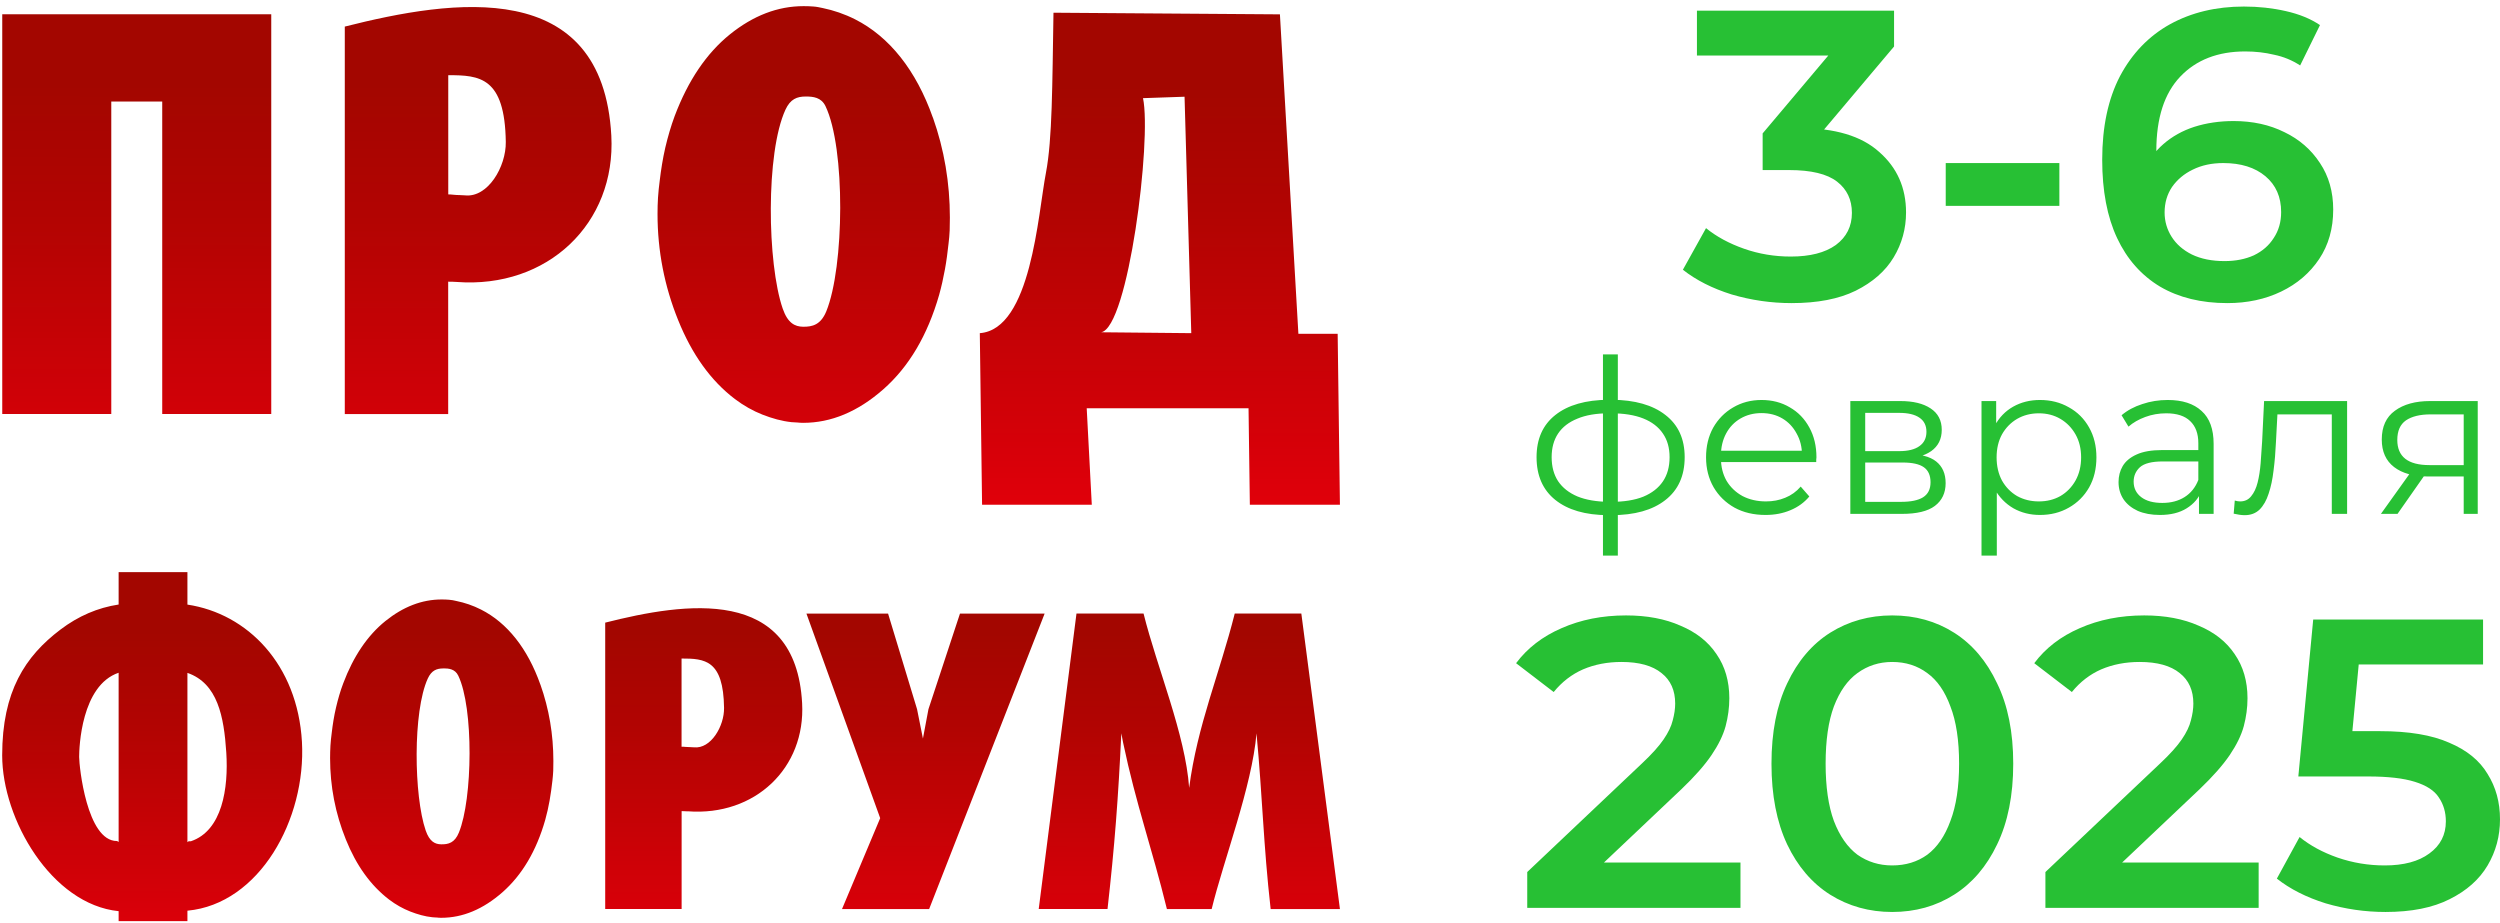 <?xml version="1.0" encoding="UTF-8"?> <svg xmlns="http://www.w3.org/2000/svg" width="1200" height="443" viewBox="0 0 1200 443" fill="none"><path d="M859.955 145.49C850.169 145.49 840.581 144.106 831.193 141.338C821.936 138.438 814.134 134.484 807.786 129.476L818.894 109.508C823.919 113.594 830.002 116.888 837.143 119.393C844.284 121.897 851.756 123.149 859.558 123.149C868.814 123.149 876.022 121.304 881.179 117.613C886.336 113.791 888.915 108.651 888.915 102.192C888.915 95.866 886.535 90.858 881.774 87.167C877.014 83.476 869.344 81.631 858.765 81.631H846.07V64.035L885.741 16.982L889.113 26.669H814.53V5.12H909.148V22.32L869.476 69.374L855.987 61.465H863.723C880.782 61.465 893.543 65.287 902.007 72.932C910.602 80.445 914.9 90.132 914.9 101.995C914.9 109.771 912.917 116.955 908.949 123.545C904.982 130.135 898.899 135.473 890.7 139.559C882.634 143.513 872.385 145.49 859.955 145.49ZM933.949 98.832V78.27H988.497V98.832H933.949ZM1069.16 145.49C1056.6 145.49 1045.82 142.854 1036.83 137.582C1027.84 132.178 1020.96 124.401 1016.2 114.252C1011.44 104.104 1009.06 91.582 1009.06 76.689C1009.06 60.872 1011.9 47.494 1017.59 36.555C1023.41 25.615 1031.41 17.311 1041.59 11.644C1051.9 5.976 1063.74 3.143 1077.09 3.143C1084.1 3.143 1090.78 3.868 1097.13 5.317C1103.61 6.767 1109.1 9.008 1113.59 12.039L1104.07 31.414C1100.24 28.91 1096.07 27.197 1091.57 26.274C1087.21 25.22 1082.58 24.692 1077.69 24.692C1064.6 24.692 1054.22 28.712 1046.55 36.752C1038.88 44.792 1035.04 56.655 1035.04 72.339C1035.04 74.844 1035.11 77.809 1035.24 81.236C1035.37 84.531 1035.84 87.892 1036.63 91.319L1028.69 82.62C1031.07 77.216 1034.31 72.734 1038.41 69.176C1042.65 65.485 1047.6 62.717 1053.29 60.872C1059.11 59.027 1065.39 58.104 1072.14 58.104C1081.26 58.104 1089.39 59.884 1096.53 63.442C1103.67 66.869 1109.36 71.812 1113.59 78.27C1117.82 84.597 1119.94 92.044 1119.94 100.611C1119.94 109.705 1117.69 117.613 1113.2 124.335C1108.7 131.057 1102.62 136.263 1094.95 139.954C1087.28 143.645 1078.68 145.49 1069.16 145.49ZM1067.77 125.324C1073.06 125.324 1077.76 124.401 1081.85 122.556C1085.95 120.579 1089.13 117.811 1091.38 114.252C1093.76 110.694 1094.95 106.542 1094.95 101.797C1094.95 94.548 1092.43 88.814 1087.41 84.597C1082.38 80.379 1075.64 78.27 1067.18 78.27C1061.62 78.27 1056.73 79.325 1052.5 81.433C1048.4 83.41 1045.09 86.178 1042.58 89.737C1040.2 93.296 1039.01 97.382 1039.01 101.995C1039.01 106.212 1040.13 110.101 1042.38 113.659C1044.63 117.218 1047.87 120.052 1052.1 122.161C1056.46 124.27 1061.69 125.324 1067.77 125.324ZM773.457 247.282C773.457 247.282 773.319 247.282 773.043 247.282C772.767 247.282 772.491 247.282 772.215 247.282C772.008 247.282 771.836 247.282 771.698 247.282C760.935 247.213 752.552 244.772 746.549 239.958C740.547 235.144 737.546 228.302 737.546 219.431C737.546 210.698 740.547 203.959 746.549 199.214C752.621 194.4 761.142 191.959 772.112 191.89C772.181 191.89 772.319 191.89 772.526 191.89C772.802 191.89 773.043 191.89 773.25 191.89C773.457 191.89 773.595 191.89 773.664 191.89C784.703 191.959 793.293 194.4 799.434 199.214C805.574 203.959 808.644 210.698 808.644 219.431C808.644 228.371 805.54 235.247 799.33 240.061C793.19 244.875 784.565 247.282 773.457 247.282ZM773.354 240.886C779.494 240.886 784.634 240.061 788.774 238.411C792.914 236.692 796.053 234.25 798.192 231.087C800.331 227.924 801.4 224.038 801.4 219.431C801.4 214.961 800.331 211.179 798.192 208.085C796.053 204.921 792.914 202.515 788.774 200.864C784.634 199.214 779.494 198.388 773.354 198.388C773.285 198.388 773.078 198.388 772.733 198.388C772.457 198.388 772.284 198.388 772.215 198.388C766.213 198.388 761.176 199.248 757.106 200.967C753.035 202.618 749.965 204.99 747.895 208.085C745.825 211.179 744.79 214.961 744.79 219.431C744.79 223.97 745.825 227.821 747.895 230.984C750.034 234.147 753.138 236.588 757.209 238.308C761.28 239.958 766.282 240.818 772.215 240.886C772.353 240.886 772.56 240.886 772.836 240.886C773.112 240.886 773.285 240.886 773.354 240.886ZM769.421 266.674V170.125H776.562V266.674H769.421ZM847.47 247.178C841.813 247.178 836.845 246.009 832.567 243.671C828.29 241.265 824.943 237.998 822.529 233.872C820.114 229.677 818.906 224.898 818.906 219.534C818.906 214.17 820.045 209.426 822.322 205.3C824.667 201.174 827.841 197.942 831.843 195.603C835.914 193.197 840.467 191.993 845.504 191.993C850.609 191.993 855.128 193.162 859.061 195.5C863.063 197.77 866.202 201.002 868.479 205.196C870.756 209.322 871.894 214.102 871.894 219.534C871.894 219.878 871.86 220.256 871.791 220.669C871.791 221.013 871.791 221.391 871.791 221.804H824.495V216.337H867.858L864.96 218.503C864.96 214.583 864.098 211.11 862.373 208.085C860.717 204.99 858.44 202.583 855.542 200.864C852.645 199.145 849.298 198.285 845.504 198.285C841.778 198.285 838.432 199.145 835.465 200.864C832.498 202.583 830.187 204.99 828.531 208.085C826.875 211.179 826.047 214.721 826.047 218.709V219.844C826.047 223.97 826.944 227.614 828.738 230.778C830.601 233.872 833.154 236.313 836.396 238.101C839.708 239.82 843.468 240.68 847.677 240.68C850.989 240.68 854.059 240.096 856.888 238.926C859.786 237.757 862.269 235.97 864.339 233.563L868.479 238.308C866.064 241.196 863.028 243.396 859.372 244.909C855.784 246.422 851.817 247.178 847.47 247.178ZM888.159 246.663V192.509H912.169C918.31 192.509 923.139 193.678 926.658 196.016C930.246 198.354 932.04 201.792 932.04 206.331C932.04 210.732 930.349 214.136 926.969 216.543C923.588 218.881 919.138 220.05 913.618 220.05L915.067 217.884C921.552 217.884 926.313 219.087 929.349 221.494C932.385 223.901 933.903 227.374 933.903 231.912C933.903 236.588 932.178 240.233 928.728 242.846C925.347 245.391 920.069 246.663 912.894 246.663H888.159ZM895.3 240.886H912.583C917.206 240.886 920.69 240.164 923.036 238.72C925.451 237.207 926.658 234.8 926.658 231.5C926.658 228.199 925.589 225.792 923.45 224.279C921.311 222.766 917.93 222.01 913.308 222.01H895.3V240.886ZM895.3 216.543H911.652C915.86 216.543 919.069 215.752 921.277 214.17C923.553 212.589 924.692 210.285 924.692 207.259C924.692 204.234 923.553 201.964 921.277 200.451C919.069 198.939 915.86 198.182 911.652 198.182H895.3V216.543ZM979.17 247.178C974.478 247.178 970.235 246.113 966.44 243.981C962.646 241.78 959.61 238.651 957.333 234.594C955.125 230.468 954.021 225.448 954.021 219.534C954.021 213.62 955.125 208.635 957.333 204.577C959.541 200.451 962.542 197.323 966.337 195.191C970.131 193.059 974.409 191.993 979.17 191.993C984.344 191.993 988.967 193.162 993.038 195.5C997.177 197.77 1000.42 201.002 1002.77 205.196C1005.11 209.322 1006.28 214.102 1006.28 219.534C1006.28 225.036 1005.11 229.849 1002.77 233.975C1000.42 238.101 997.177 241.333 993.038 243.671C988.967 246.009 984.344 247.178 979.17 247.178ZM951.124 266.674V192.509H958.161V208.807L957.437 219.637L958.471 230.571V266.674H951.124ZM978.652 240.68C982.516 240.68 985.966 239.82 989.001 238.101C992.037 236.313 994.452 233.838 996.246 230.674C998.04 227.442 998.937 223.729 998.937 219.534C998.937 215.339 998.04 211.66 996.246 208.497C994.452 205.334 992.037 202.858 989.001 201.07C985.966 199.282 982.516 198.388 978.652 198.388C974.789 198.388 971.304 199.282 968.2 201.07C965.164 202.858 962.749 205.334 960.955 208.497C959.23 211.66 958.368 215.339 958.368 219.534C958.368 223.729 959.23 227.442 960.955 230.674C962.749 233.838 965.164 236.313 968.2 238.101C971.304 239.82 974.789 240.68 978.652 240.68ZM1055.51 246.663V234.697L1055.2 232.737V212.726C1055.2 208.119 1053.89 204.577 1051.26 202.102C1048.71 199.626 1044.88 198.388 1039.78 198.388C1036.26 198.388 1032.91 198.973 1029.74 200.142C1026.56 201.311 1023.87 202.858 1021.67 204.784L1018.35 199.317C1021.11 196.979 1024.42 195.191 1028.29 193.953C1032.15 192.646 1036.22 191.993 1040.5 191.993C1047.54 191.993 1052.95 193.747 1056.75 197.254C1060.61 200.692 1062.54 205.953 1062.54 213.036V246.663H1055.51ZM1036.77 247.178C1032.7 247.178 1029.15 246.525 1026.12 245.219C1023.15 243.843 1020.87 241.987 1019.28 239.649C1017.7 237.242 1016.9 234.491 1016.9 231.397C1016.9 228.577 1017.56 226.033 1018.87 223.763C1020.25 221.425 1022.46 219.569 1025.49 218.193C1028.6 216.749 1032.74 216.027 1037.91 216.027H1056.65V221.494H1038.12C1032.88 221.494 1029.22 222.422 1027.15 224.279C1025.15 226.136 1024.15 228.44 1024.15 231.19C1024.15 234.285 1025.36 236.76 1027.77 238.617C1030.19 240.474 1033.57 241.402 1037.91 241.402C1042.05 241.402 1045.61 240.474 1048.57 238.617C1051.61 236.692 1053.82 233.941 1055.2 230.365L1056.85 235.419C1055.47 238.995 1053.06 241.849 1049.61 243.981C1046.23 246.113 1041.95 247.178 1036.77 247.178ZM1072.17 246.56L1072.69 240.267C1073.17 240.336 1073.62 240.439 1074.03 240.577C1074.52 240.646 1074.93 240.68 1075.27 240.68C1077.48 240.68 1079.24 239.855 1080.55 238.204C1081.93 236.554 1082.97 234.353 1083.66 231.603C1084.35 228.852 1084.83 225.758 1085.11 222.319C1085.38 218.812 1085.62 215.305 1085.83 211.798L1086.76 192.509H1126.61V246.663H1119.26V196.738L1121.12 198.904H1091.52L1093.28 196.635L1092.45 212.314C1092.25 216.99 1091.87 221.46 1091.32 225.723C1090.83 229.987 1090.04 233.735 1088.94 236.967C1087.9 240.199 1086.45 242.743 1084.59 244.6C1082.73 246.388 1080.35 247.282 1077.45 247.282C1076.62 247.282 1075.76 247.213 1074.86 247.075C1074.03 246.938 1073.14 246.766 1072.17 246.56ZM1182.58 246.663V227.167L1183.92 228.715H1165.5C1158.53 228.715 1153.08 227.202 1149.15 224.176C1145.22 221.15 1143.25 216.749 1143.25 210.973C1143.25 204.784 1145.36 200.176 1149.56 197.151C1153.77 194.056 1159.4 192.509 1166.43 192.509H1189.31V246.663H1182.58ZM1142.84 246.663L1157.74 225.826H1165.4L1150.81 246.663H1142.84ZM1182.58 225.001V196.738L1183.92 198.904H1166.64C1161.6 198.904 1157.67 199.867 1154.84 201.792C1152.08 203.718 1150.7 206.847 1150.7 211.179C1150.7 219.225 1155.84 223.248 1166.12 223.248H1183.92L1182.58 225.001ZM733.075 435.771V418.571L788.219 366.377C792.847 362.027 796.286 358.205 798.534 354.91C800.782 351.615 802.236 348.584 802.898 345.816C803.691 342.916 804.088 340.214 804.088 337.71C804.088 331.383 801.906 326.506 797.542 323.08C793.178 319.521 786.764 317.742 778.301 317.742C771.557 317.742 765.408 318.928 759.854 321.3C754.432 323.673 749.737 327.297 745.77 332.174L727.719 318.335C733.141 311.086 740.414 305.484 749.539 301.53C758.796 297.444 769.11 295.401 780.483 295.401C790.533 295.401 799.261 297.049 806.666 300.344C814.204 303.507 819.956 308.054 823.924 313.985C828.023 319.916 830.073 326.968 830.073 335.14C830.073 339.621 829.478 344.102 828.287 348.584C827.097 352.933 824.849 357.546 821.543 362.423C818.237 367.3 813.411 372.769 807.063 378.832L759.655 423.711L754.3 414.024H835.428V435.771H733.075ZM908.232 437.748C897.257 437.748 887.339 434.98 878.478 429.445C869.751 423.909 862.874 415.869 857.849 405.325C852.824 394.649 850.311 381.732 850.311 366.575C850.311 351.417 852.824 338.566 857.849 328.022C862.874 317.346 869.751 309.24 878.478 303.705C887.339 298.169 897.257 295.401 908.232 295.401C919.34 295.401 929.258 298.169 937.987 303.705C946.714 309.24 953.591 317.346 958.616 328.022C963.773 338.566 966.351 351.417 966.351 366.575C966.351 381.732 963.773 394.649 958.616 405.325C953.591 415.869 946.714 423.909 937.987 429.445C929.258 434.98 919.34 437.748 908.232 437.748ZM908.232 415.408C914.712 415.408 920.332 413.694 925.093 410.267C929.853 406.709 933.556 401.305 936.201 394.056C938.978 386.806 940.366 377.646 940.366 366.575C940.366 355.371 938.978 346.211 936.201 339.094C933.556 331.844 929.853 326.506 925.093 323.08C920.332 319.521 914.712 317.742 908.232 317.742C902.017 317.742 896.463 319.521 891.57 323.08C886.809 326.506 883.041 331.844 880.264 339.094C877.619 346.211 876.296 355.371 876.296 366.575C876.296 377.646 877.619 386.806 880.264 394.056C883.041 401.305 886.809 406.709 891.57 410.267C896.463 413.694 902.017 415.408 908.232 415.408ZM981.799 435.771V418.571L1036.94 366.377C1041.57 362.027 1045.01 358.205 1047.26 354.91C1049.51 351.615 1050.96 348.584 1051.62 345.816C1052.41 342.916 1052.81 340.214 1052.81 337.71C1052.81 331.383 1050.63 326.506 1046.27 323.08C1041.9 319.521 1035.49 317.742 1027.02 317.742C1020.28 317.742 1014.13 318.928 1008.58 321.3C1003.16 323.673 998.461 327.297 994.494 332.174L976.443 318.335C981.865 311.086 989.138 305.484 998.263 301.53C1007.52 297.444 1017.83 295.401 1029.21 295.401C1039.26 295.401 1047.98 297.049 1055.39 300.344C1062.93 303.507 1068.68 308.054 1072.65 313.985C1076.75 319.916 1078.8 326.968 1078.8 335.14C1078.8 339.621 1078.2 344.102 1077.01 348.584C1075.82 352.933 1073.57 357.546 1070.27 362.423C1066.96 367.3 1062.13 372.769 1055.79 378.832L1008.38 423.711L1003.02 414.024H1084.15V435.771H981.799ZM1145.05 437.748C1135.27 437.748 1125.68 436.364 1116.29 433.596C1107.04 430.697 1099.23 426.743 1092.89 421.734L1103.8 401.766C1108.82 405.852 1114.9 409.147 1122.04 411.651C1129.32 414.156 1136.86 415.408 1144.66 415.408C1153.78 415.408 1160.92 413.496 1166.08 409.674C1171.37 405.852 1174.01 400.712 1174.01 394.253C1174.01 389.904 1172.89 386.082 1170.64 382.786C1168.53 379.491 1164.69 376.987 1159.14 375.274C1153.72 373.56 1146.24 372.704 1136.72 372.704H1103.2L1110.34 297.378H1191.87V318.928H1119.86L1133.35 306.67L1128 363.016L1114.51 350.956H1142.48C1156.23 350.956 1167.27 352.801 1175.6 356.492C1184.07 360.05 1190.22 365.059 1194.05 371.517C1198.02 377.844 1200 385.093 1200 393.265C1200 401.305 1198.02 408.686 1194.05 415.408C1190.08 422.13 1184 427.533 1175.8 431.619C1167.73 435.707 1157.49 437.748 1145.05 437.748Z" fill="#27C034"></path><g clip-path="url(#clip0_3166_39)"><path d="M53.415 48.722V198.731H1.08V6.857H130.202V198.731H77.868V48.722H53.415ZM215.13 93.312C215.921 93.312 216.811 93.377 217.701 93.476C218.623 93.574 219.579 93.64 220.601 93.64C221.392 93.64 222.281 93.705 223.171 93.771C234.179 94.985 242.945 80.023 242.78 68.146C242.352 36.944 230.191 36.09 215.163 36.09V93.344L215.13 93.312ZM219.217 135.342C217.898 135.243 216.547 135.21 215.13 135.21V198.764H165.498V12.762C217.47 -0.394 289.248 -11.353 293.434 65.095C295.741 107.289 262.752 138.623 219.217 135.342ZM386.765 46.327C382.58 46.327 379.383 47.508 377.01 52.66C367.486 73.396 368.244 126.483 375.692 148.105C378.131 155.159 381.591 156.767 385.447 156.832C389.962 156.898 393.95 155.914 396.619 149.45C405.287 128.222 405.913 71.066 396.224 50.921C394.18 46.721 390.324 46.327 386.765 46.327ZM447.8 56.433C453.238 71.788 455.94 87.8 455.94 104.467C455.94 106.469 455.907 108.536 455.841 110.636C455.775 112.735 455.545 114.802 455.314 116.804C454.852 121.004 454.325 125.203 453.567 129.305C452.809 133.406 451.919 137.507 450.799 141.51C445.196 161.032 436.232 176.092 424.006 186.854C411.779 197.616 398.959 202.964 385.48 202.964C384.524 202.964 383.601 202.898 382.712 202.8C381.789 202.701 380.866 202.734 379.943 202.636C375.264 202.143 370.617 200.831 366.003 199.026C361.422 197.222 356.973 194.728 352.722 191.513C341.154 182.72 332.124 170.055 325.533 153.715C318.909 137.343 315.613 120.347 315.613 102.663C315.613 100.038 315.679 97.446 315.844 94.821C315.976 92.229 316.338 89.506 316.668 86.684C317.294 81.467 318.118 76.185 319.337 70.869C320.589 65.554 322.072 60.469 323.852 55.678C330.311 38.584 339.144 25.558 350.349 16.503C361.554 7.48 373.319 2.952 385.678 2.952C387.194 2.952 388.743 2.985 390.324 3.116C391.906 3.215 393.422 3.543 394.938 3.871C400.145 4.954 405.319 6.693 410.461 9.285C426.906 17.618 439.726 33.695 447.767 56.433H447.8ZM528.542 159.49L571.814 159.917L568.584 46.426L548.645 47.115C552.897 67.096 541.56 157.39 528.542 159.49ZM643.196 242.27H599.925L599.299 195.975H521.621L524.06 242.27H471.396L470.309 159.917C494.96 158.079 498.223 102.794 502.046 82.976C505.143 66.735 505.077 40.914 505.671 6.102L614.36 6.889L623.225 160.212H642.076L643.163 242.27H643.196Z" fill="url(#paint0_linear_3166_39)"></path><path d="M89.963 322.984V404.255C90.193 403.959 90.49 403.795 90.787 403.795H91.644C106.671 398.743 109.736 378.367 108.616 361.175C107.495 343.982 104.496 328.004 89.963 322.984ZM643.13 436.343H609.911C606.384 404.911 606.055 383.322 603.122 352.021C600.98 377.449 587.303 412.917 581.601 436.343H560.114C552.864 406.748 545.35 386.34 539.088 356.45C538.758 354.974 538.495 353.464 538.231 351.988C536.814 382.501 535.001 406.322 531.607 436.31H498.585L516.711 294.504H548.909C555.401 320.588 568.979 352.48 570.792 378.17C574.714 348.083 585.391 323.41 592.675 294.504H624.642L643.163 436.31L643.13 436.343ZM443.021 354.416L445.658 340.406L460.784 294.537H501.419L445.987 436.343H404.166L422.489 392.705L387.095 294.537H426.279L440.187 340.406L442.988 354.416H443.021ZM327.18 358.419C327.774 358.419 328.433 358.419 329.059 358.517C329.751 358.583 330.443 358.616 331.201 358.616C331.761 358.616 332.421 358.648 333.08 358.714C341.22 359.6 347.679 348.543 347.547 339.782C347.251 316.717 338.254 316.093 327.148 316.093V358.419H327.18ZM330.212 389.457C329.257 389.392 328.235 389.326 327.18 389.326V436.31H290.5V298.868C328.894 289.156 381.953 281.052 385.018 337.519C386.732 368.688 362.345 391.852 330.179 389.424L330.212 389.457ZM212.79 320.851C209.593 320.851 207.154 321.77 205.342 325.674C198.092 341.489 198.652 382.075 204.32 398.611C206.166 403.992 208.835 405.239 211.768 405.272C215.196 405.337 218.261 404.583 220.271 399.628C226.895 383.42 227.39 339.75 219.974 324.329C218.425 321.113 215.459 320.818 212.757 320.818L212.79 320.851ZM259.39 328.561C263.542 340.275 265.619 352.546 265.619 365.276C265.619 366.818 265.619 368.393 265.553 370.001C265.487 371.608 265.322 373.183 265.157 374.725C264.795 377.941 264.366 381.123 263.806 384.273C263.246 387.423 262.554 390.54 261.697 393.591C257.445 408.487 250.558 420.004 241.231 428.239C231.904 436.442 222.084 440.543 211.801 440.543C211.076 440.543 210.351 440.51 209.692 440.412C209 440.346 208.275 440.379 207.55 440.28C203.991 439.919 200.431 438.902 196.905 437.524C193.412 436.146 189.984 434.243 186.755 431.782C177.955 425.056 171.002 415.41 165.992 402.909C160.95 390.409 158.445 377.416 158.445 363.898C158.445 361.897 158.511 359.895 158.61 357.927C158.709 355.925 158.973 353.858 159.236 351.725C159.698 347.755 160.324 343.72 161.28 339.651C162.235 335.583 163.356 331.678 164.74 328.036C169.65 314.978 176.439 305.004 184.975 298.113C193.544 291.223 202.541 287.745 211.966 287.745C213.12 287.745 214.306 287.778 215.492 287.877C216.712 287.942 217.898 288.205 219.019 288.467C223.006 289.287 226.994 290.6 230.916 292.601C243.472 298.966 253.26 311.27 259.39 328.627V328.561ZM56.117 403.73C56.413 403.73 56.677 403.894 56.941 404.189V322.918C38.98 328.988 37.991 358.845 37.991 363.307C37.991 367.77 41.649 403.697 56.117 403.697V403.73ZM56.941 274.621H89.963V290.206C118.832 294.537 142.824 318.981 144.933 356.089C147.01 393.23 124.534 433.915 89.963 437.131V453.601H56.941V437.36C24.743 434.112 1.047 393.263 1.047 362.553C1.047 331.842 12.088 315.011 28.994 302.215C37.596 295.685 46.955 291.683 56.941 290.173V274.588V274.621Z" fill="url(#paint1_linear_3166_39)"></path></g><defs><linearGradient id="paint0_linear_3166_39" x1="322.237" y1="40.487" x2="321.911" y2="249.685" gradientUnits="userSpaceOnUse"><stop stop-color="#A30600"></stop><stop offset="0.3" stop-color="#B20402"></stop><stop offset="0.87" stop-color="#D90009"></stop><stop offset="1" stop-color="#E3000B"></stop></linearGradient><linearGradient id="paint1_linear_3166_39" x1="322.27" y1="303.232" x2="322.009" y2="459.835" gradientUnits="userSpaceOnUse"><stop stop-color="#A30600"></stop><stop offset="0.3" stop-color="#B20402"></stop><stop offset="0.87" stop-color="#D90009"></stop><stop offset="1" stop-color="#E3000B"></stop></linearGradient><clipPath id="clip0_3166_39"><rect width="644.211" height="441.404" fill="white" transform="translate(0 0.756)"></rect></clipPath></defs></svg> 